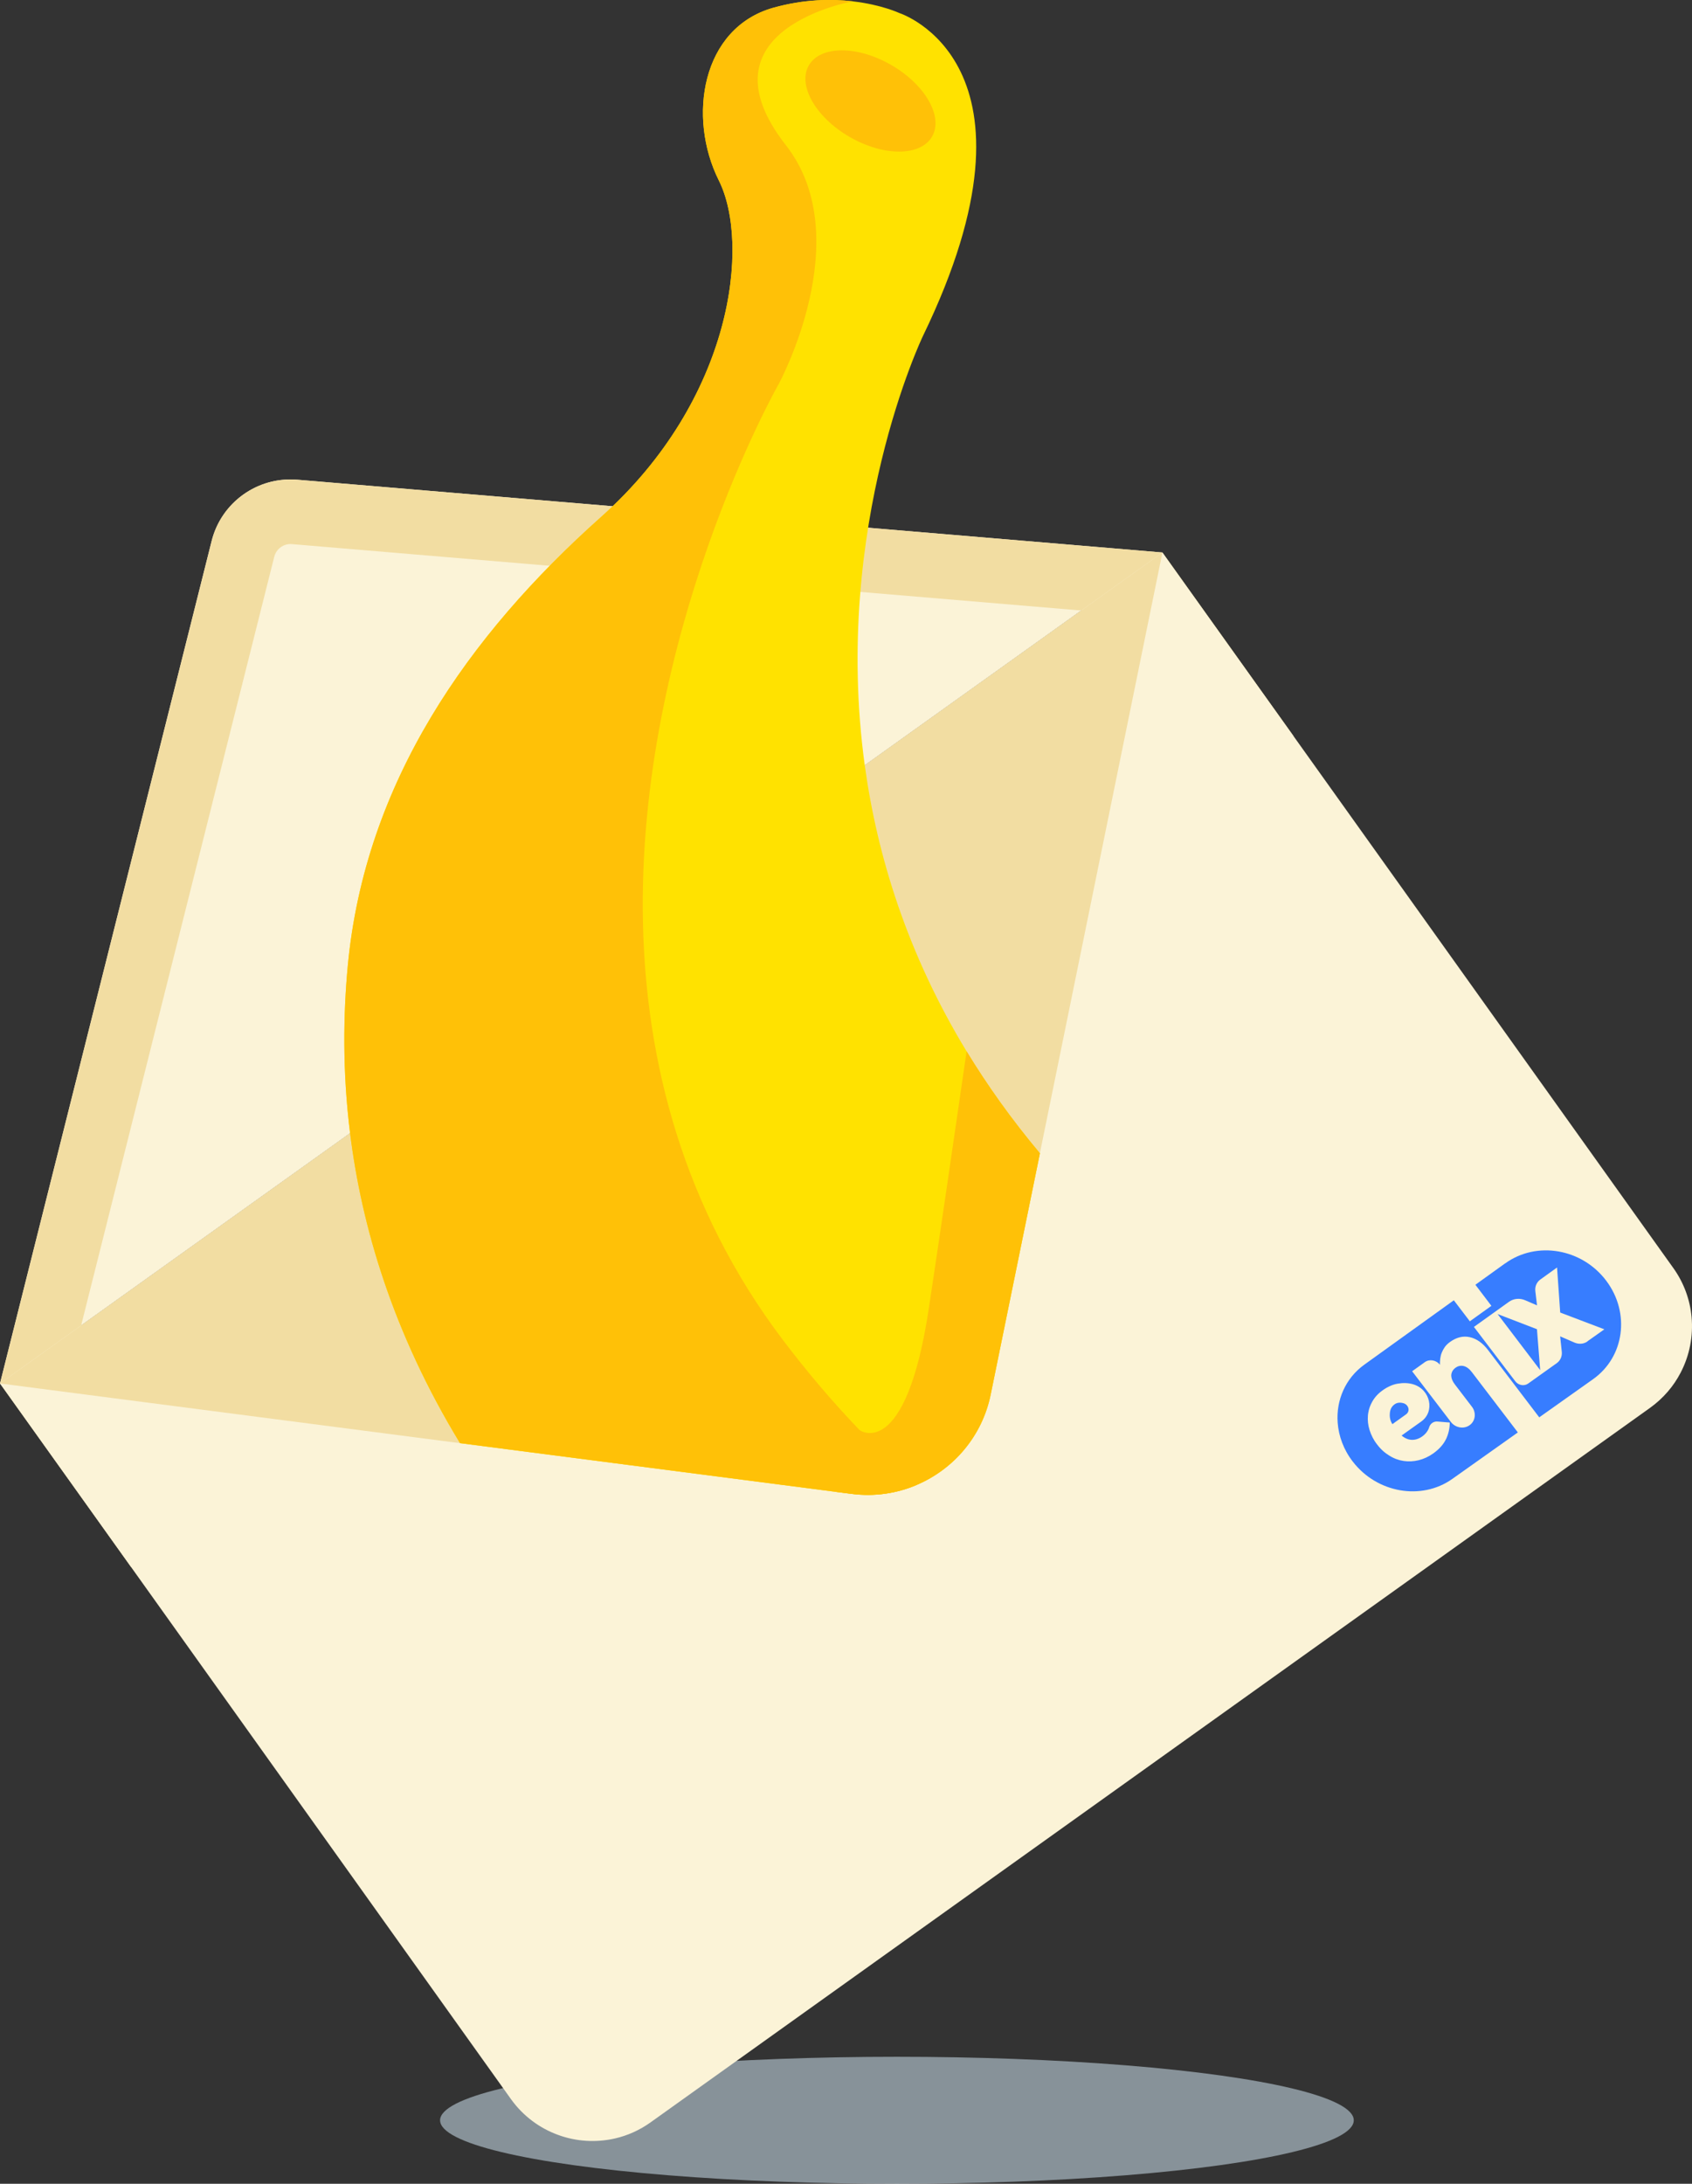 <?xml version="1.0" encoding="UTF-8"?>
<svg id="Calque_2" data-name="Calque 2" xmlns="http://www.w3.org/2000/svg" viewBox="0 0 310.81 400.9">
  <rect x="0" y="0" width="310.81" height="400.9" fill="#333333" stroke="none"/>
  <defs>
    <style>
      .cls-1 {
        fill: #fbf3d7;
      }

      .cls-2 {
        fill: #ddf3ff;
        opacity: .5;
      }

      .cls-3 {
        fill: #ffe200;
      }

      .cls-4 {
        fill: #377dff;
      }

      .cls-5 {
        fill: #ffc107;
      }

      .cls-6 {
        fill: #f2dda2;
      }
    </style>
  </defs>
  <g id="Calque_3" data-name="Calque 3">
    <g>
      <ellipse class="cls-2" cx="164.76" cy="389.25" rx="83.92" ry="11.66"/>
      <path class="cls-1" d="M0,253.98L38.88,99.31c1.78-7.09,8.44-11.85,15.73-11.24l158.92,13.36"/>
      <path class="cls-6" d="M52.96,99.9c.21-.03.43-.03.66-.01l153.45,12.9,14,19.6L26.84,271.15l-14-19.6L50.38,102.2c.31-1.22,1.34-2.14,2.58-2.3M51.45,88.14c-5.98.77-11.05,5.12-12.57,11.17L0,253.98l24.09,33.71,213.53-152.55-24.09-33.71-158.92-13.36c-1.07-.09-2.13-.06-3.16.07h0Z"/>
      <path class="cls-1" d="M308.73,251.98c-1.29,2.5-3.19,4.73-5.63,6.48l-183.58,131.16c-2.04,1.46-4.28,2.45-6.58,2.97-3.47.79-7.1.56-10.4-.65-3.38-1.22-6.44-3.45-8.69-6.59L0,253.98,213.53,101.43l93.85,131.36c1.96,2.74,3.06,5.84,3.35,8.96.33,3.52-.36,7.09-2,10.23Z"/>
      <path class="cls-6" d="M213.53,101.43l-22.51,110.28-9.04,44.28c-1.56,7.69-6.83,13.74-13.6,16.62-3.65,1.56-7.75,2.18-11.95,1.64l-71.93-9.31L0,253.98l64.3-45.94,53.81-38.45,40.74-29.1,54.68-39.06Z"/>
      <path class="cls-3" d="M191.03,211.71l-9.04,44.28c-1.56,7.69-6.83,13.74-13.6,16.62-3.65,1.56-7.75,2.18-11.95,1.64l-3.07-.39-68.87-8.92c-12.39-20.36-18.07-39.83-20.19-56.89-1.43-11.47-1.25-21.85-.43-30.68,3.17-33.81,22.2-60.76,46.5-82.43,24.32-21.66,27.48-50.19,21.66-61.82-5.81-11.62-3.16-28.01,10.04-31.7,5.63-1.57,10.68-1.63,14.6-1.17,5.28.61,8.54,2.15,8.54,2.15,0,0,28.61,9.15,4.33,59.26,0,0-16.75,34.76-10.7,78.84,2.29,16.63,7.82,34.59,18.71,52.51,3.8,6.25,8.26,12.51,13.46,18.71Z"/>
      <path class="cls-5" d="M168.39,272.6c-3.65,1.56-7.75,2.18-11.95,1.64l-3.07-.39-68.87-8.92c-12.39-20.36-18.07-39.83-20.19-56.89-1.43-11.47-1.25-21.85-.43-30.68,3.17-33.81,22.2-60.76,46.5-82.43,24.32-21.66,27.48-50.19,21.66-61.82-5.81-11.62-3.16-28.01,10.04-31.7,5.63-1.57,10.68-1.63,14.6-1.17,0,0-29.04,5.06-12.3,26.44,13.28,17-1.34,43.82-1.34,43.82,0,0-26.14,45.85-24.93,99.09.57,25.16,7.26,51.99,25.69,76.39,4.5,5.94,9.21,11.47,14.12,16.58,3.39,3.55,6.88,6.89,10.45,10.04Z"/>
      <ellipse class="cls-5" cx="159.9" cy="18.53" rx="7.63" ry="13.07" transform="translate(63.9 147.75) rotate(-60)"/>
      <path class="cls-5" d="M191.03,211.71l-9.04,44.28c-1.56,7.69-6.83,13.74-13.6,16.62-3.65,1.56-7.75,2.18-11.95,1.64l-3.07-.39c2.61-6.42,4.56-11.29,4.56-11.29,0,0,8.43,5.88,12.7-22.43,2.24-14.84,4.89-33.11,6.93-47.14,3.8,6.25,8.26,12.51,13.46,18.71Z"/>
      <g id="Page-1">
        <g id="emencia">
          <g id="Group">
            <polygon id="Shape" class="cls-4" points="282.92 251.53 282.33 244.02 275.1 241.24 282.92 251.53"/>
            <path id="Shape-2" data-name="Shape" class="cls-4" d="M257.82,257.61h-.02c-.6-.19-1.19-.11-1.61.19-.57.41-.81.92-.88,1.59-.06.52-.03,1.3.46,2.06l2.5-1.79c.84-.6.48-1.77-.45-2.05Z"/>
            <path id="Shape-3" data-name="Shape" class="cls-4" d="M276.5,231.92l-5.48,3.94,2.94,3.87-3.96,2.84-2.94-3.86-16.43,11.81c-3.51,2.52-5.2,6.55-4.91,10.63.18,2.49,1.09,5,2.79,7.19,4.45,5.76,12.61,7.17,18.26,3.17l12.05-8.54-8.45-11.07c-.48-.63-.98-.99-1.51-1.12-.52-.12-1.02-.02-1.48.31-.47.34-.73.77-.79,1.31,0,.07,0,.14,0,.2.02.48.23.99.64,1.53l3.15,4.12c.37.48.54,1.04.53,1.58-.02.71-.34,1.38-.95,1.81-1.08.77-2.62.49-3.45-.6l-7.11-9.3,2.33-1.67c.85-.61,2.09-.4,2.77.48,0-.36.02-.73.06-1.11.05-.38.13-.75.28-1.11.14-.36.33-.71.57-1.05.24-.33.56-.64.95-.92,1.2-.86,2.41-1.15,3.63-.88,1.22.27,2.35,1.05,3.34,2.35l9.42,12.37,9.88-7c5.77-4.08,6.87-12.17,2.43-18.07-4.45-5.92-12.77-7.36-18.54-3.21ZM265.63,264.18c-.46.97-1.24,1.85-2.33,2.63-.87.62-1.77,1.03-2.7,1.26-.93.23-1.86.27-2.75.14-.9-.13-1.79-.45-2.62-.97-.85-.51-1.61-1.19-2.28-2.08l-.03-.04c-.63-.81-1.05-1.69-1.34-2.59-.28-.9-.38-1.8-.3-2.69.02-.19.04-.38.08-.57.12-.68.36-1.32.71-1.94.44-.79,1.06-1.48,1.87-2.06.44-.32.88-.58,1.32-.78.51-.24,1.02-.4,1.53-.48.95-.16,1.88-.14,2.76.11.02,0,.04,0,.06.02,3.16.94,4.03,5,1.46,6.83l-3.61,2.57c.63.52,1.26.78,1.91.79.64.01,1.27-.19,1.89-.63.45-.32.79-.7,1.04-1.14.1-.18.19-.38.25-.6.22-.64.83-1.06,1.53-.99l2.23.18c0,1.07-.23,2.08-.68,3.05ZM291.62,246.26c-.68.48-1.56.56-2.36.23l-2.67-1.16.3,2.83c.09.83-.26,1.62-.92,2.09l-5.26,3.75c-.73.52-1.79.33-2.36-.42l-7.6-9.98,6.44-4.61c.86-.62,2.01-.72,3.01-.27l2.14.92-.31-2.63c-.1-.83.25-1.64.93-2.12l3.06-2.2.58,8.27,8.11,3.08-3.12,2.21Z"/>
          </g>
        </g>
      </g>
    </g>
  </g>
</svg>